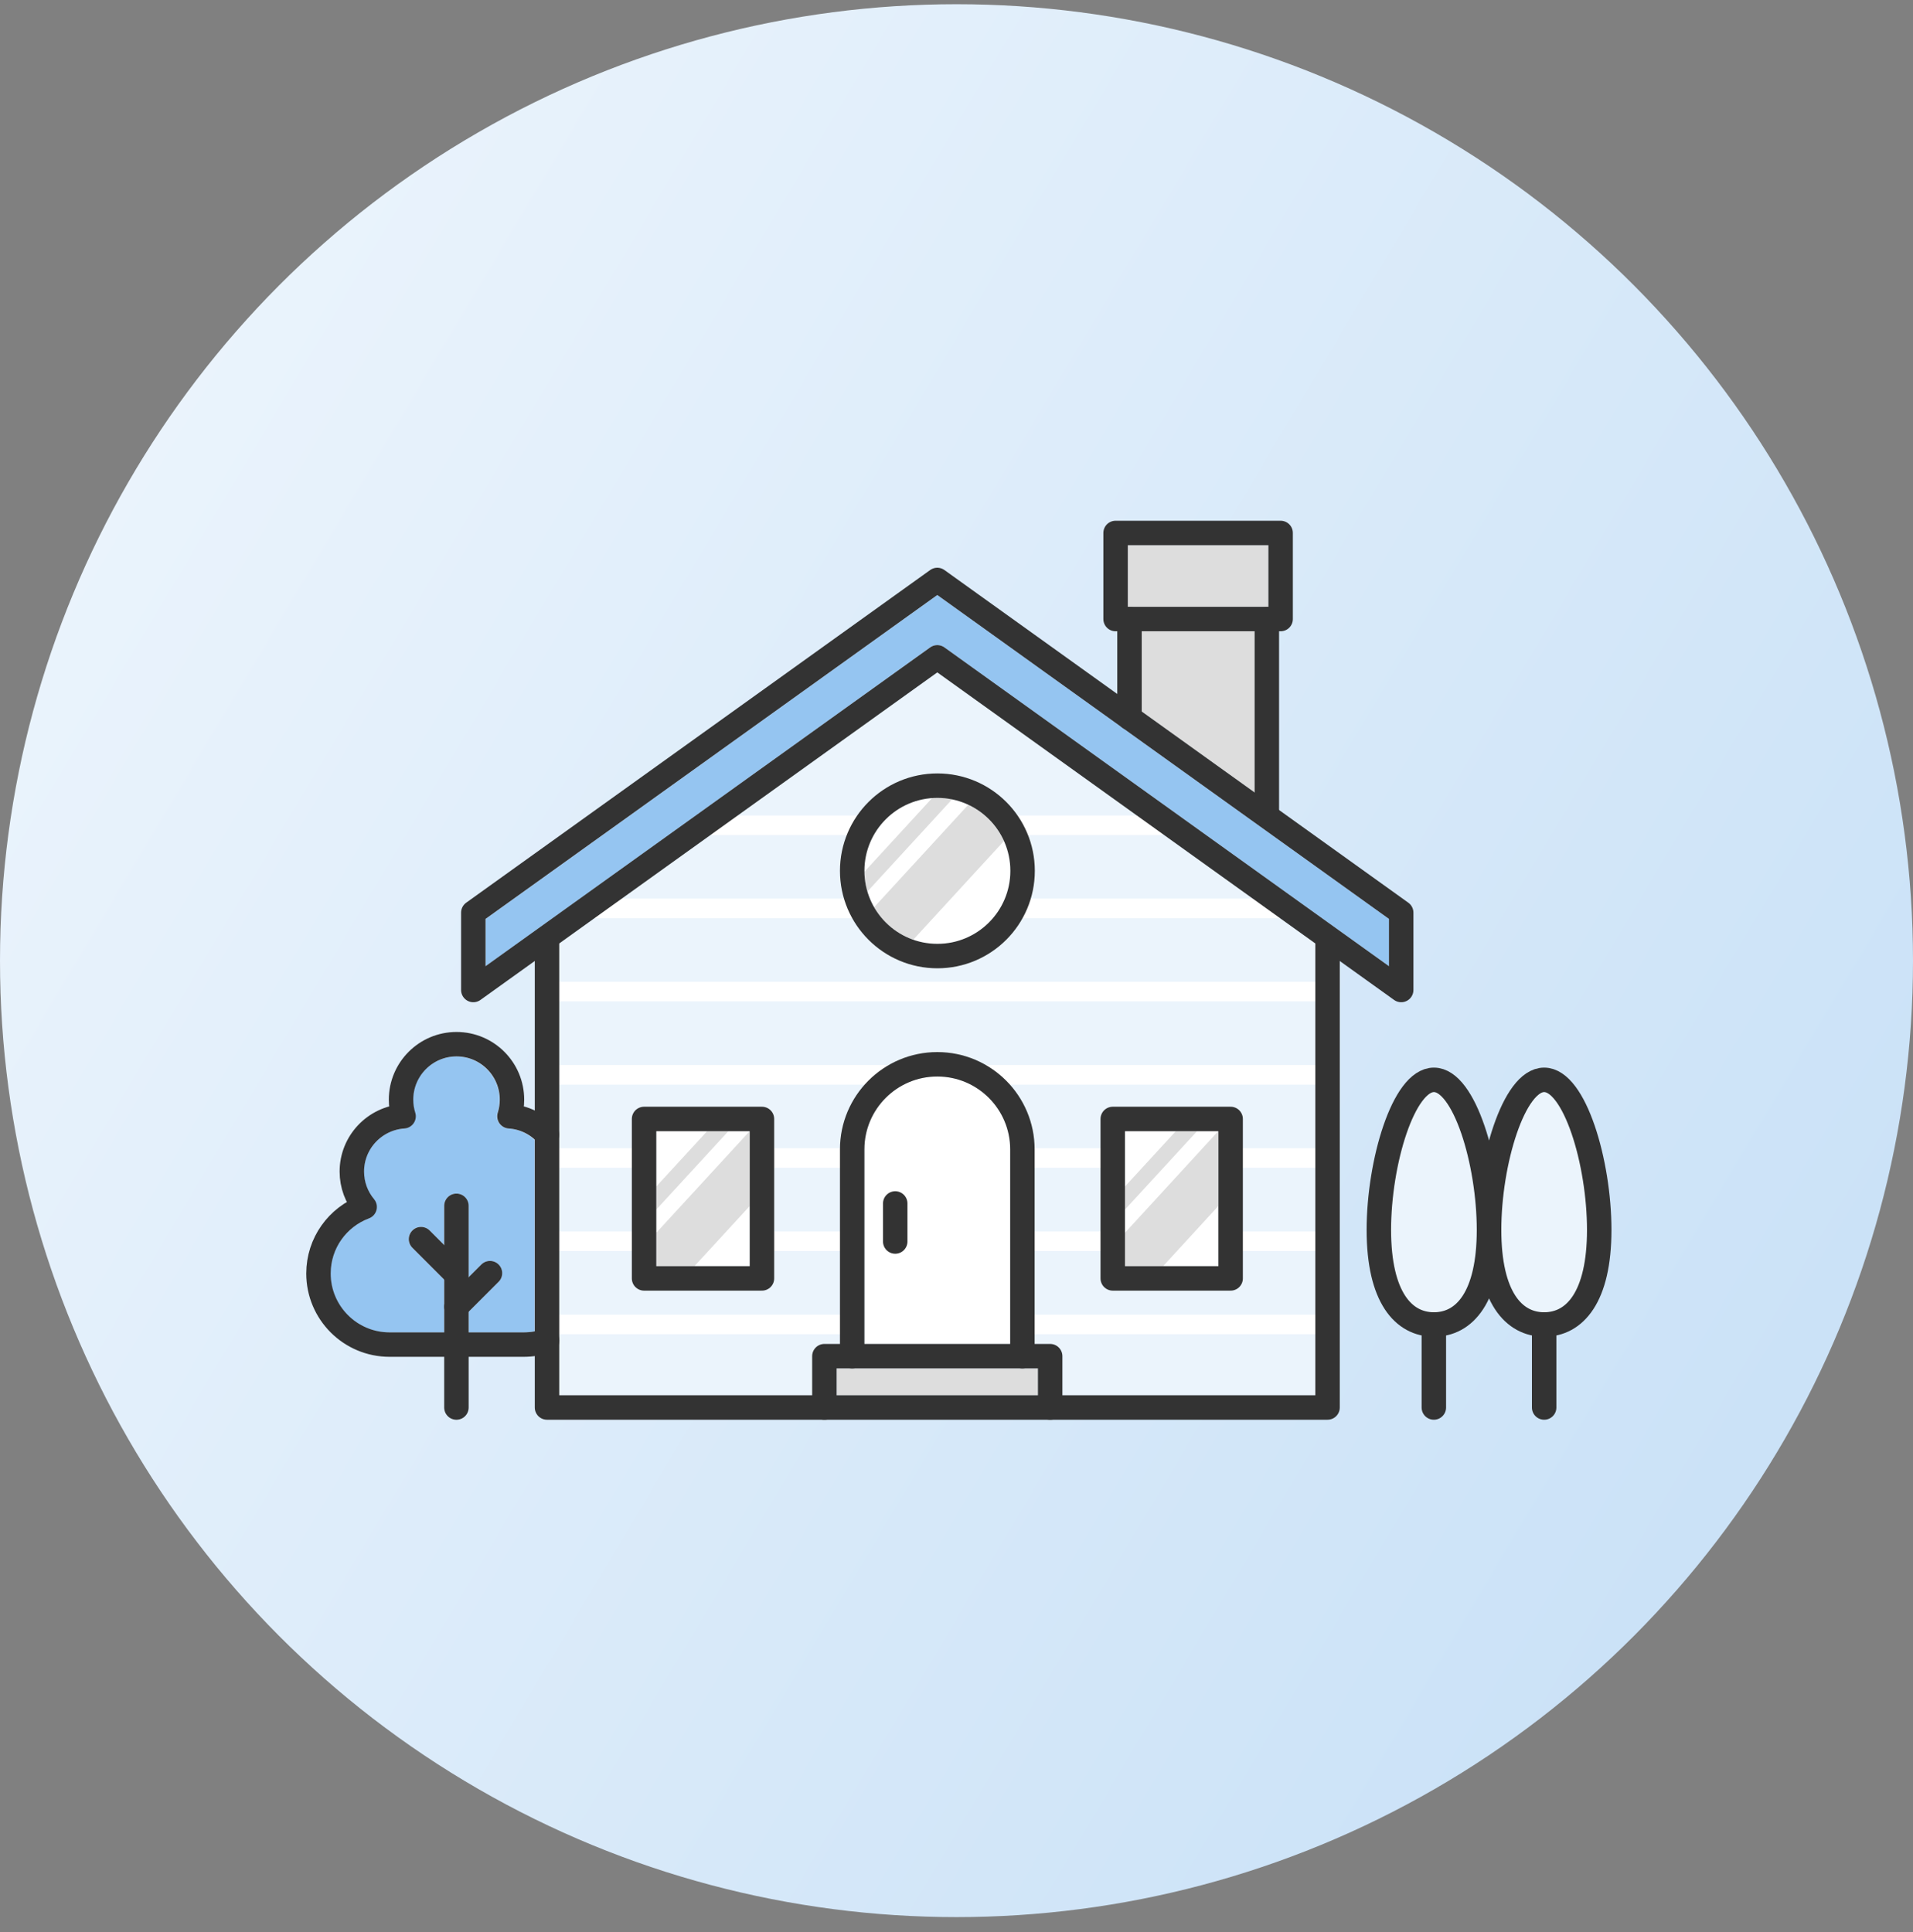 <svg width="100" height="101" viewBox="0 0 100 101" fill="none" xmlns="http://www.w3.org/2000/svg">
<rect x="0" y="0" width="100" height="101" fill="#808080" stroke="none"/>
<circle cx="50" cy="50.221" r="50" fill="url(#paint0_linear_5121_21502)"/>
<g clip-path="url(#clip0_5121_21502)">
<path d="M68.762 72.943H55.538V70.897C55.538 70.544 55.252 70.258 54.899 70.258H54.091V60.087C54.091 57.28 51.805 54.994 48.998 54.994C46.19 54.994 43.91 57.28 43.91 60.087V70.258H43.102C42.749 70.258 42.462 70.544 42.462 70.897V72.943H29.238V70.13C29.238 70.13 29.238 70.13 29.238 70.125V49.328L49.003 35.153L68.767 49.328V72.948L68.762 72.943Z" fill="#EBF4FC"/>
<path d="M68.762 72.943H55.538V70.897C55.538 70.544 55.252 70.258 54.899 70.258H54.091V60.087C54.091 57.28 51.805 54.994 48.998 54.994C46.19 54.994 43.91 57.28 43.91 60.087V70.258H43.102C42.749 70.258 42.462 70.544 42.462 70.897V72.943H29.238V70.13C29.238 70.13 29.238 70.13 29.238 70.125V49.328L49.003 35.153L68.767 49.328V72.948L68.762 72.943Z" fill="#EBF4FC"/>
<path d="M58.805 66.188H63.688V59.131H58.805V66.188Z" fill="white"/>
<path d="M58.805 66.187H60.804L63.683 63.052V59.135L58.805 64.448V66.187Z" fill="#DDDDDD"/>
<path d="M58.805 63.236L62.574 59.135H61.464L58.805 62.029V63.236Z" fill="#DDDDDD"/>
<path d="M48.998 41.709C46.897 41.709 45.184 43.422 45.184 45.524C45.184 47.626 46.897 49.339 48.998 49.339C51.1 49.339 52.813 47.626 52.813 45.524C52.813 43.422 51.1 41.709 48.998 41.709Z" fill="white"/>
<path d="M45.695 47.432C46.15 48.214 46.877 48.823 47.741 49.124L52.476 43.97C52.103 43.136 51.438 42.461 50.615 42.072L45.695 47.426V47.432Z" fill="#DDDDDD"/>
<path d="M45.184 45.575C45.184 45.933 45.24 46.281 45.342 46.608L49.771 41.786C49.52 41.735 49.264 41.709 48.998 41.709C48.906 41.709 48.814 41.714 48.722 41.725L45.184 45.575Z" fill="#DDDDDD"/>
<path d="M34.305 66.188H39.188V59.131H34.305V66.188Z" fill="white"/>
<path d="M34.305 66.187H36.304L39.188 63.052V59.135L34.305 64.448V66.187Z" fill="#DDDDDD"/>
<path d="M34.305 63.236L38.074 59.135H36.964L34.305 62.029V63.236Z" fill="#DDDDDD"/>
<path d="M66.302 28.498H58.953V31.72H66.302V28.498Z" fill="#EBF4FC"/>
<path d="M59.68 32.998H65.581V41.426L59.68 37.197V32.998Z" fill="#DDDDDD"/>
<path d="M25.383 48.044L48.998 31.108L72.613 48.044V50.514L49.366 33.843C49.254 33.762 49.126 33.726 48.993 33.726C48.86 33.726 48.732 33.767 48.62 33.843L25.383 50.514V48.044Z" fill="#EBF4FC"/>
<path d="M27.363 69.658H24.499V68.574L26.064 67.01C26.314 66.759 26.314 66.355 26.064 66.104C25.813 65.854 25.409 65.854 25.159 66.104L24.494 66.769V63.036C24.494 62.683 24.208 62.397 23.855 62.397C23.502 62.397 23.216 62.683 23.216 63.036V65.087L22.454 64.325C22.203 64.074 21.799 64.074 21.549 64.325C21.298 64.575 21.298 64.979 21.549 65.23L23.216 66.897V69.658H20.352C18.654 69.658 17.273 68.278 17.273 66.58C17.273 65.307 18.076 64.146 19.273 63.701C19.467 63.629 19.616 63.466 19.667 63.266C19.718 63.067 19.672 62.852 19.539 62.694C19.201 62.29 19.017 61.778 19.017 61.252C19.017 60.065 19.943 59.078 21.124 58.996C21.318 58.981 21.497 58.884 21.61 58.72C21.722 58.557 21.753 58.357 21.692 58.168C21.625 57.948 21.589 57.723 21.589 57.493C21.589 56.245 22.602 55.233 23.85 55.233C25.097 55.233 26.11 56.245 26.11 57.493C26.11 57.723 26.074 57.953 26.008 58.168C25.946 58.357 25.977 58.557 26.09 58.72C26.202 58.884 26.381 58.986 26.575 58.996C27.092 59.032 27.567 59.247 27.946 59.595V69.597C27.751 69.633 27.557 69.658 27.352 69.658H27.363Z" fill="#EBF4FC"/>
<path d="M52.808 70.258H45.184V60.087C45.184 57.985 46.892 56.272 48.993 56.272C51.095 56.272 52.808 57.98 52.808 60.087V70.258Z" fill="#EBF4FC"/>
<path d="M54.262 71.537H43.738V72.944H54.262V71.537Z" fill="#EBF4FC"/>
<path d="M66.302 28.498H58.953V31.72H66.302V28.498Z" fill="#DDDDDD"/>
<path d="M59.68 32.998H65.581V41.426L59.68 37.197V32.998Z" fill="#DDDDDD"/>
<path d="M25.383 48.044L48.998 31.108L72.613 48.044V50.514L49.366 33.843C49.254 33.762 49.126 33.726 48.993 33.726C48.86 33.726 48.732 33.767 48.62 33.843L25.383 50.514V48.044Z" fill="#95C5F1"/>
<path d="M27.363 69.658H24.499V68.574L26.064 67.01C26.314 66.759 26.314 66.355 26.064 66.104C25.813 65.854 25.409 65.854 25.159 66.104L24.494 66.769V63.036C24.494 62.683 24.208 62.397 23.855 62.397C23.502 62.397 23.216 62.683 23.216 63.036V65.087L22.454 64.325C22.203 64.074 21.799 64.074 21.549 64.325C21.298 64.575 21.298 64.979 21.549 65.23L23.216 66.897V69.658H20.352C18.654 69.658 17.273 68.278 17.273 66.58C17.273 65.307 18.076 64.146 19.273 63.701C19.467 63.629 19.616 63.466 19.667 63.266C19.718 63.067 19.672 62.852 19.539 62.694C19.201 62.29 19.017 61.778 19.017 61.252C19.017 60.065 19.943 59.078 21.124 58.996C21.318 58.981 21.497 58.884 21.61 58.72C21.722 58.557 21.753 58.357 21.692 58.168C21.625 57.948 21.589 57.723 21.589 57.493C21.589 56.245 22.602 55.233 23.85 55.233C25.097 55.233 26.11 56.245 26.11 57.493C26.11 57.723 26.074 57.953 26.008 58.168C25.946 58.357 25.977 58.557 26.09 58.72C26.202 58.884 26.381 58.986 26.575 58.996C27.092 59.032 27.567 59.247 27.946 59.595V69.597C27.751 69.633 27.557 69.658 27.352 69.658H27.363Z" fill="#95C5F1"/>
<path d="M52.808 70.258H45.184V60.087C45.184 57.985 46.892 56.272 48.993 56.272C51.095 56.272 52.808 57.98 52.808 60.087V70.258Z" fill="white"/>
<path d="M54.262 71.537H43.738V72.944H54.262V71.537Z" fill="#DDDDDD"/>
<path d="M74.955 68.607C73.528 68.607 72.715 67.037 72.715 64.301C72.715 60.461 74.111 57.096 74.955 57.096C75.798 57.096 77.194 60.466 77.194 64.301C77.194 67.037 76.376 68.607 74.955 68.607Z" fill="#EBF4FC"/>
<path d="M80.72 68.607C79.293 68.607 78.481 67.037 78.481 64.301C78.481 60.461 79.876 57.096 80.72 57.096C81.564 57.096 82.96 60.466 82.96 64.301C82.96 67.037 82.142 68.607 80.72 68.607Z" fill="#EBF4FC"/>
<path d="M44.538 69.237H28.594" stroke="white" stroke-width="1.023" stroke-linecap="round" stroke-linejoin="round"/>
<path d="M33.666 64.889H28.594" stroke="white" stroke-width="1.023" stroke-linecap="round" stroke-linejoin="round"/>
<path d="M33.666 60.537H28.594" stroke="white" stroke-width="1.023" stroke-linecap="round" stroke-linejoin="round"/>
<path d="M44.538 64.889H39.828" stroke="white" stroke-width="1.023" stroke-linecap="round" stroke-linejoin="round"/>
<path d="M44.542 60.537H39.832" stroke="white" stroke-width="1.023" stroke-linecap="round" stroke-linejoin="round"/>
<path d="M53.453 69.237H69.398" stroke="white" stroke-width="1.023" stroke-linecap="round" stroke-linejoin="round"/>
<path d="M64.324 64.889H69.397" stroke="white" stroke-width="1.023" stroke-linecap="round" stroke-linejoin="round"/>
<path d="M64.324 60.537H69.397" stroke="white" stroke-width="1.023" stroke-linecap="round" stroke-linejoin="round"/>
<path d="M53.453 64.889H58.168" stroke="white" stroke-width="1.023" stroke-linecap="round" stroke-linejoin="round"/>
<path d="M53.453 60.537H58.168" stroke="white" stroke-width="1.023" stroke-linecap="round" stroke-linejoin="round"/>
<path d="M46.855 56.19H28.594" stroke="white" stroke-width="1.023" stroke-linecap="round" stroke-linejoin="round"/>
<path d="M69.398 56.19H51.137" stroke="white" stroke-width="1.023" stroke-linecap="round" stroke-linejoin="round"/>
<path d="M69.396 51.838H28.594" stroke="white" stroke-width="1.023" stroke-linecap="round" stroke-linejoin="round"/>
<path d="M66.948 47.49H52.992" stroke="white" stroke-width="1.023" stroke-linecap="round" stroke-linejoin="round"/>
<path d="M45.238 43.145H37.281" stroke="white" stroke-width="1.023" stroke-linecap="round" stroke-linejoin="round"/>
<path d="M60.586 43.145H52.992" stroke="white" stroke-width="1.023" stroke-linecap="round" stroke-linejoin="round"/>
<path d="M44.545 47.49H30.953" stroke="white" stroke-width="1.023" stroke-linecap="round" stroke-linejoin="round"/>
<path d="M69.396 49.127V73.581H28.594V49.127" stroke="#333333" stroke-width="1.278" stroke-linecap="round" stroke-linejoin="round"/>
<path d="M28.594 59.313C28.103 58.766 27.408 58.408 26.63 58.357C26.717 58.081 26.763 57.789 26.763 57.488C26.763 55.887 25.465 54.588 23.864 54.588C22.263 54.588 20.964 55.887 20.964 57.488C20.964 57.789 21.01 58.081 21.097 58.357C19.589 58.459 18.392 59.712 18.392 61.246C18.392 61.952 18.643 62.596 19.062 63.097C17.651 63.624 16.648 64.979 16.648 66.575C16.648 68.625 18.31 70.292 20.366 70.292H27.372C27.801 70.292 28.216 70.221 28.604 70.083" stroke="#333333" stroke-width="1.278" stroke-linecap="round" stroke-linejoin="round"/>
<path d="M23.859 73.582V63.037" stroke="#333333" stroke-width="1.278" stroke-linecap="round" stroke-linejoin="round"/>
<path d="M22.008 64.779L23.762 66.534" stroke="#333333" stroke-width="1.278" stroke-linecap="round" stroke-linejoin="round"/>
<path d="M25.613 66.557L23.859 68.311" stroke="#333333" stroke-width="1.278" stroke-linecap="round" stroke-linejoin="round"/>
<path d="M48.996 30.319L24.742 47.71V51.755L48.996 34.364L73.246 51.755V47.71L48.996 30.319Z" stroke="#333333" stroke-width="1.278" stroke-linecap="round" stroke-linejoin="round"/>
<path d="M44.547 70.898V60.088C44.547 57.628 46.541 55.639 48.996 55.639C51.456 55.639 53.445 57.633 53.445 60.088V70.898" stroke="#333333" stroke-width="1.278" stroke-linecap="round" stroke-linejoin="round"/>
<path d="M43.094 73.581V70.897H54.896V73.581" stroke="#333333" stroke-width="1.278" stroke-linecap="round" stroke-linejoin="round"/>
<path d="M46.797 62.914V64.903" stroke="#333333" stroke-width="1.278" stroke-linecap="round" stroke-linejoin="round"/>
<path d="M64.33 58.496H58.168V66.832H64.33V58.496Z" stroke="#333333" stroke-width="1.278" stroke-linecap="round" stroke-linejoin="round"/>
<path d="M39.83 58.496H33.668V66.832H39.83V58.496Z" stroke="#333333" stroke-width="1.278" stroke-linecap="round" stroke-linejoin="round"/>
<path d="M83.598 64.296C83.598 67.829 82.309 69.241 80.719 69.241C79.129 69.241 77.84 67.824 77.84 64.296C77.84 60.767 79.129 56.451 80.719 56.451C82.309 56.451 83.598 60.762 83.598 64.296Z" stroke="#333333" stroke-width="1.278" stroke-linecap="round" stroke-linejoin="round"/>
<path d="M80.719 73.581V69.244" stroke="#333333" stroke-width="1.278" stroke-linecap="round" stroke-linejoin="round"/>
<path d="M77.836 64.296C77.836 67.829 76.547 69.241 74.957 69.241C73.367 69.241 72.078 67.824 72.078 64.296C72.078 60.767 73.367 56.451 74.957 56.451C76.547 56.451 77.836 60.762 77.836 64.296Z" stroke="#333333" stroke-width="1.278" stroke-linecap="round" stroke-linejoin="round"/>
<path d="M74.953 73.581V69.244" stroke="#333333" stroke-width="1.278" stroke-linecap="round" stroke-linejoin="round"/>
<path d="M59.043 37.526V32.362" stroke="#333333" stroke-width="1.278" stroke-linecap="round" stroke-linejoin="round"/>
<path d="M66.223 32.362V42.63" stroke="#333333" stroke-width="1.278" stroke-linecap="round" stroke-linejoin="round"/>
<path d="M66.943 27.862H58.316V32.362H66.943V27.862Z" stroke="#333333" stroke-width="1.278" stroke-linecap="round" stroke-linejoin="round"/>
<path d="M49.001 49.981C51.461 49.981 53.455 47.986 53.455 45.526C53.455 43.067 51.461 41.072 49.001 41.072C46.541 41.072 44.547 43.067 44.547 45.526C44.547 47.986 46.541 49.981 49.001 49.981Z" stroke="#333333" stroke-width="1.278" stroke-linecap="round" stroke-linejoin="round"/>
</g>
<defs>
<linearGradient id="paint0_linear_5121_21502" x1="13" y1="7.221" x2="106.241" y2="62.794" gradientUnits="userSpaceOnUse">
<stop stop-color="#EBF4FC"/>
<stop offset="1" stop-color="#C9E1F7"/>
</linearGradient>
<clipPath id="clip0_5121_21502">
<rect width="68.237" height="47" fill="white" transform="translate(16 27.221)"/>
</clipPath>
</defs>
</svg>
